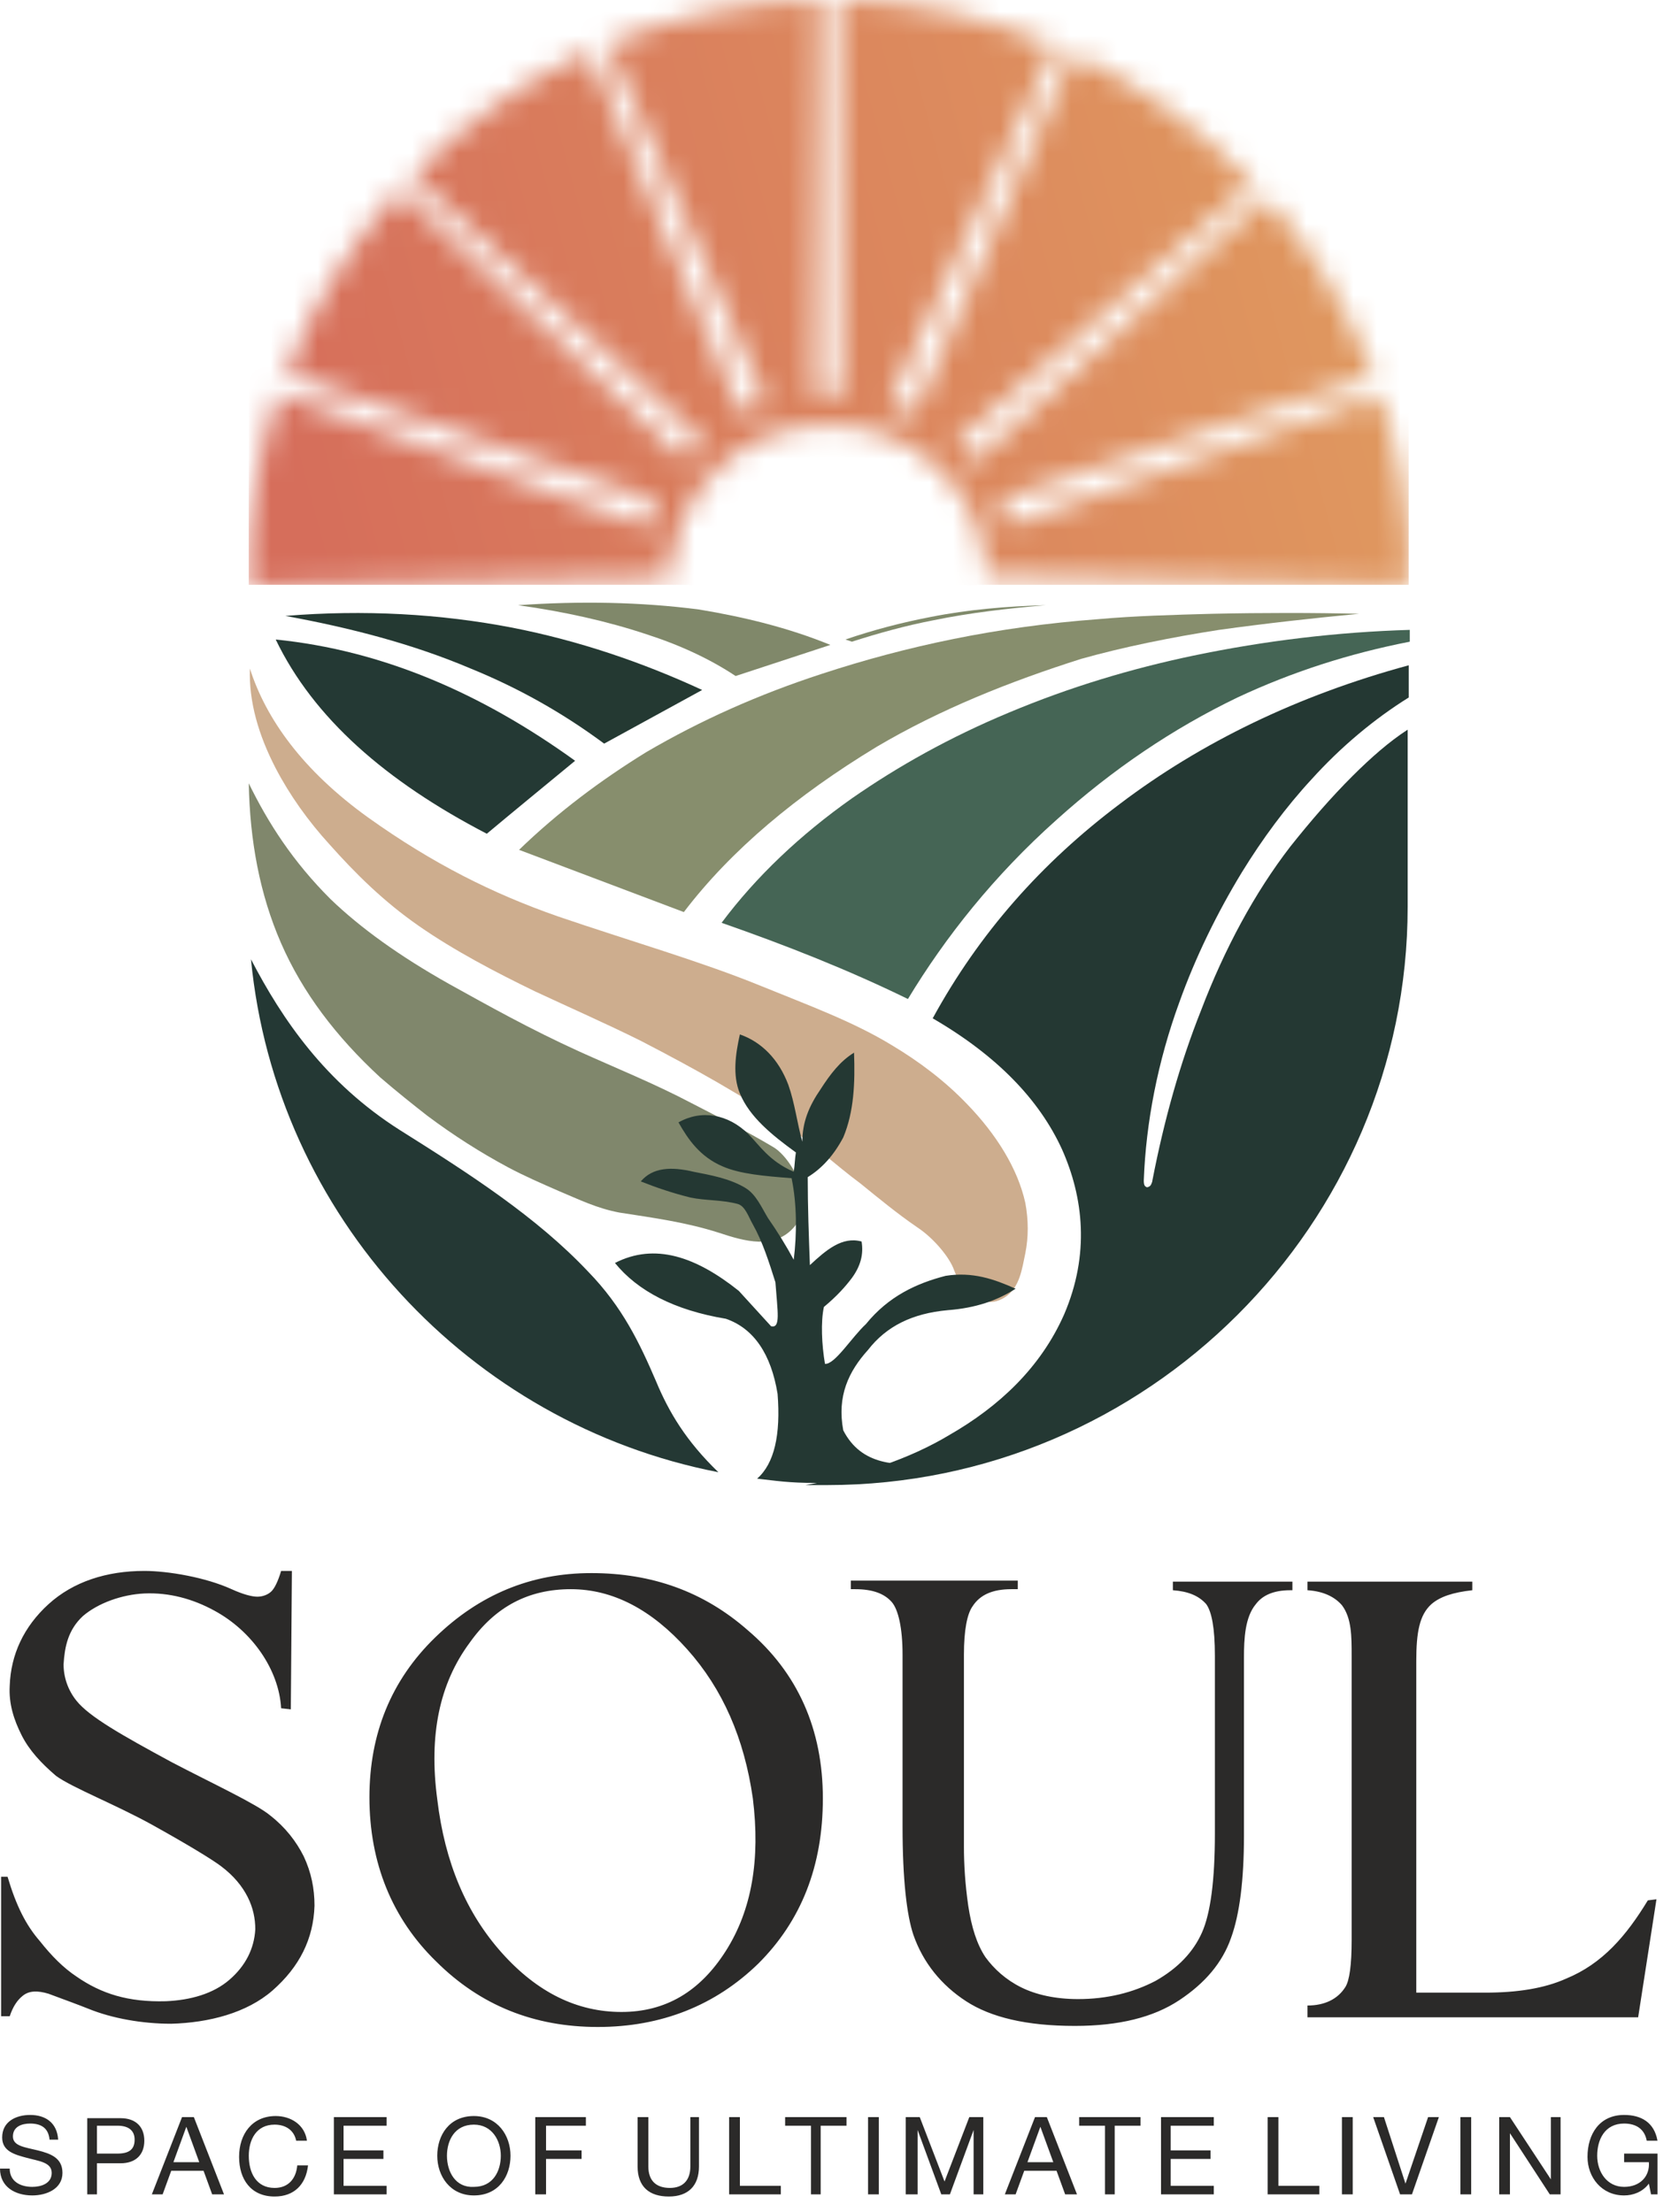 <svg width="71" height="94" viewBox="0 0 71 94" fill="none" xmlns="http://www.w3.org/2000/svg">
<path d="M24.255 67.536C26.039 67.536 27.687 68.402 29.197 70.089C30.707 71.777 31.622 73.874 31.988 76.428C32.309 79.027 31.942 81.171 30.844 82.903C29.746 84.636 28.282 85.503 26.405 85.503C24.529 85.503 22.836 84.682 21.326 82.995C19.816 81.307 18.901 79.164 18.58 76.474C18.214 73.737 18.672 71.549 19.953 69.816C21.051 68.265 22.47 67.536 24.255 67.536ZM12.402 66.852L12.357 72.643L11.945 72.597C11.853 70.956 10.709 69.314 9.108 68.448C8.192 67.946 7.186 67.672 6.133 67.718C5.172 67.764 4.165 68.129 3.525 68.676C2.884 69.269 2.747 69.998 2.701 70.728C2.701 71.275 2.884 71.822 3.25 72.278C3.799 72.962 5.172 73.737 7.277 74.878C9.016 75.79 10.892 76.656 11.487 77.158C12.128 77.659 12.585 78.252 12.906 78.891C13.226 79.575 13.363 80.258 13.363 80.988C13.318 82.402 12.723 83.587 11.579 84.591C10.48 85.548 8.879 85.959 7.277 86.004C6.042 86.004 4.76 85.776 3.754 85.366C3.296 85.183 2.793 85.001 2.06 84.728C1.603 84.591 1.237 84.591 0.962 84.819C0.733 85.001 0.55 85.275 0.413 85.685H0.047V79.757H0.321C0.688 80.988 1.099 81.809 1.694 82.493C2.198 83.131 2.701 83.633 3.25 83.998C4.303 84.728 5.447 85.092 7.048 85.047C8.101 85.001 9.062 84.728 9.748 84.135C10.435 83.542 10.801 82.812 10.847 81.991C10.847 81.535 10.755 81.079 10.526 80.623C10.297 80.167 9.931 79.711 9.382 79.301C9.016 79.027 8.055 78.434 6.499 77.568C4.943 76.702 3.067 75.972 2.381 75.47C1.74 74.923 1.237 74.376 0.916 73.737C0.596 73.099 0.367 72.415 0.413 71.64C0.459 70.317 1.008 69.132 2.06 68.174C3.113 67.216 4.531 66.76 6.133 66.76C7.14 66.76 8.742 67.034 9.84 67.536C10.343 67.764 10.709 67.855 10.938 67.855C11.167 67.855 11.396 67.764 11.533 67.627C11.67 67.49 11.807 67.216 11.945 66.76H12.402V66.852ZM25.124 66.852C22.561 66.852 20.365 67.764 18.489 69.588C16.612 71.412 15.697 73.692 15.697 76.382C15.697 79.164 16.658 81.535 18.534 83.359C20.411 85.229 22.699 86.141 25.399 86.141C28.099 86.141 30.387 85.229 32.217 83.451C34.047 81.627 34.963 79.301 34.963 76.428C34.963 73.51 33.91 71.093 31.759 69.269C29.883 67.627 27.687 66.852 25.124 66.852ZM49.835 67.216H54.914V67.581H54.823C54.091 67.581 53.633 67.809 53.359 68.174C52.901 68.721 52.855 69.633 52.855 70.454V78.024C52.855 79.894 52.672 81.353 52.306 82.356C51.94 83.405 51.208 84.272 50.11 85.001C49.011 85.731 47.547 86.096 45.671 86.096C43.611 86.096 42.101 85.731 41.049 85.047C39.996 84.363 39.218 83.405 38.807 82.219C38.532 81.399 38.349 79.894 38.349 77.614V70.317C38.349 69.177 38.166 68.402 37.891 68.083C37.571 67.718 37.068 67.536 36.336 67.536H36.152V67.171H43.245V67.536H42.971C42.193 67.536 41.644 67.764 41.323 68.265C41.095 68.585 40.957 69.269 40.957 70.317V78.48C40.957 79.21 41.003 80.031 41.14 80.988C41.278 81.9 41.507 82.63 41.873 83.177C42.239 83.679 42.742 84.135 43.383 84.454C44.023 84.773 44.847 84.956 45.808 84.956C47.044 84.956 48.142 84.682 49.103 84.18C50.064 83.633 50.705 82.949 51.071 82.128C51.437 81.307 51.62 79.894 51.62 77.933V70.363C51.62 69.177 51.482 68.493 51.254 68.174C50.933 67.809 50.476 67.627 49.835 67.581V67.216ZM70.016 80.76L70.382 80.715L69.604 85.731H55.555V85.229C56.287 85.229 56.837 84.956 57.157 84.454C57.34 84.18 57.431 83.496 57.431 82.447V70.363C57.431 69.542 57.431 68.767 57.02 68.22C56.745 67.9 56.287 67.627 55.555 67.581V67.216H62.557V67.581C61.733 67.672 61.184 67.855 60.818 68.174C60.314 68.63 60.177 69.36 60.177 70.591V84.682H63.106C64.479 84.682 65.623 84.499 66.538 84.089C68.094 83.451 69.1 82.265 70.016 80.76Z" fill="#2B2A29"/>
<path d="M70.152 93.255H70.426V91.522H69.008V91.887H70.06C70.106 92.48 69.694 92.936 69.008 92.936C68.276 92.936 67.864 92.297 67.864 91.613C67.864 90.929 68.184 90.245 69.008 90.245C69.511 90.245 69.877 90.473 69.969 90.975H70.426C70.289 90.2 69.74 89.88 69.008 89.88C67.955 89.88 67.452 90.701 67.452 91.659C67.452 92.525 68.047 93.3 69.008 93.3C69.374 93.3 69.786 93.164 70.06 92.799L70.152 93.255ZM63.745 93.255H64.157V90.656L65.85 93.255H66.308V89.972H65.896V92.617L64.157 89.972H63.7V93.255H63.745ZM62.052 93.255H62.51V89.972H62.052V93.255ZM61.137 89.972H60.679L59.718 92.799L58.803 89.972H58.346L59.489 93.255H59.993L61.137 89.972ZM57.018 93.255H57.476V89.972H57.018V93.255ZM53.907 93.255H56.057V92.89H54.319V89.972H53.861V93.255H53.907ZM49.285 93.255H51.573V92.89H49.742V91.75H51.436V91.385H49.742V90.336H51.573V89.972H49.331V93.255H49.285ZM46.905 93.255H47.363V90.336H48.461V89.972H45.853V90.336H46.951V93.255H46.905ZM44.205 90.382L44.754 91.887H43.656L44.205 90.382ZM42.695 93.255H43.153L43.519 92.252H44.892L45.258 93.255H45.761L44.48 89.972H43.977L42.695 93.255ZM38.577 93.255H38.989V90.519L39.995 93.255H40.361L41.368 90.519V93.255H41.78V89.972H41.185L40.133 92.708L39.08 89.972H38.485V93.255H38.577ZM36.883 93.255H37.341V89.972H36.883V93.255ZM34.412 93.255H34.87V90.336H35.968V89.972H33.36V90.336H34.458V93.255H34.412ZM31.026 93.255H33.177V92.89H31.438V89.972H30.98V93.255H31.026ZM29.791 89.972H29.333V92.069C29.333 92.662 29.013 92.981 28.463 92.981C27.869 92.981 27.548 92.662 27.548 92.069V89.972H27.091V92.069C27.091 92.936 27.594 93.346 28.418 93.346C29.241 93.346 29.699 92.89 29.699 92.069V89.972H29.791ZM22.743 93.255H23.201V91.75H24.711V91.385H23.201V90.336H24.894V89.972H22.743V93.255ZM18.991 91.613C18.991 90.975 19.311 90.291 20.135 90.291C20.913 90.291 21.279 90.975 21.279 91.613C21.279 92.252 20.959 92.936 20.135 92.936C19.357 92.981 18.991 92.297 18.991 91.613ZM18.579 91.613C18.579 92.48 19.128 93.3 20.135 93.3C21.187 93.3 21.691 92.48 21.691 91.613C21.691 90.747 21.142 89.926 20.135 89.926C19.082 89.926 18.579 90.747 18.579 91.613ZM14.14 93.255H16.428V92.89H14.598V91.75H16.291V91.385H14.598V90.336H16.428V89.972H14.186V93.255H14.14ZM13.042 90.975C12.95 90.291 12.355 89.926 11.715 89.926C10.708 89.926 10.159 90.701 10.159 91.659C10.159 92.617 10.662 93.346 11.669 93.346C12.493 93.346 12.996 92.844 13.088 92.024H12.63C12.584 92.571 12.264 92.981 11.669 92.981C10.891 92.981 10.571 92.343 10.571 91.613C10.571 90.929 10.891 90.291 11.669 90.291C12.127 90.291 12.493 90.519 12.584 90.975H13.042ZM7.917 90.382L8.466 91.887H7.368L7.917 90.382ZM6.452 93.255H6.91L7.276 92.252H8.649L9.015 93.255H9.518L8.237 89.972H7.734L6.452 93.255ZM4.119 90.336H4.988C5.491 90.336 5.72 90.564 5.72 90.929C5.72 91.34 5.491 91.522 4.988 91.522H4.119V90.336ZM3.661 93.255H4.119V91.933H5.125C5.766 91.933 6.132 91.568 6.132 90.975C6.132 90.382 5.766 90.017 5.125 90.017H3.707V93.255H3.661ZM2.471 90.929C2.425 90.2 1.922 89.88 1.281 89.88C0.686 89.88 0.092 90.154 0.092 90.838C0.092 91.431 0.641 91.568 1.144 91.704C1.647 91.841 2.197 91.887 2.197 92.343C2.197 92.799 1.739 92.936 1.373 92.936C0.869 92.936 0.412 92.708 0.412 92.16H0C0 92.936 0.641 93.3 1.373 93.3C1.968 93.3 2.654 93.027 2.654 92.343C2.654 91.704 2.151 91.522 1.602 91.385C1.053 91.249 0.549 91.203 0.549 90.793C0.549 90.382 0.915 90.245 1.281 90.245C1.739 90.245 2.059 90.428 2.105 90.929H2.471Z" fill="#2B2A29"/>
<path fill-rule="evenodd" clip-rule="evenodd" d="M59.857 28.273V29.641C58.392 30.553 56.974 31.739 55.738 33.107C54.64 34.292 53.633 35.66 52.764 37.074C51.711 38.807 50.796 40.676 50.11 42.592C49.194 45.1 48.691 47.699 48.599 50.162C48.599 50.253 48.599 50.39 48.691 50.435C48.737 50.481 48.828 50.435 48.874 50.39C48.92 50.344 48.966 50.207 48.966 50.162C49.469 47.562 50.155 45.145 51.025 42.957C52.032 40.312 53.313 37.94 54.823 35.98C55.693 34.885 56.562 33.882 57.477 32.97C58.255 32.195 59.033 31.511 59.811 31.009V38.533C59.811 52.031 48.737 63.112 35.146 63.112C34.825 63.112 34.551 63.112 34.23 63.112C36.519 62.702 38.623 62.018 40.362 60.969C42.422 59.783 44.206 58.142 45.213 55.862C46.311 53.308 46.037 50.891 45.122 48.839C44.161 46.742 42.376 44.872 39.63 43.276C41.598 39.673 44.252 36.664 47.593 34.156C51.025 31.556 55.143 29.55 59.857 28.273Z" fill="#243833"/>
<path fill-rule="evenodd" clip-rule="evenodd" d="M30.524 62.565C19.954 60.513 11.717 51.666 10.664 40.768C11.991 43.321 13.822 46.012 16.979 48.018C19.954 49.888 22.791 51.712 24.987 54.038C26.452 55.543 27.184 57.093 27.87 58.689C28.419 60.011 29.152 61.243 30.524 62.565Z" fill="#243834"/>
<mask id="mask0_543_2623" style="mask-type:luminance" maskUnits="userSpaceOnUse" x="10" y="0" width="50" height="25">
<path d="M35.646 0C38.895 0.046 41.961 0.73 44.799 1.961L37.797 17.146L38.85 17.602L45.577 2.28C48.459 3.603 51.068 5.518 53.219 7.798L40.634 18.788L41.412 19.609L53.813 8.391C55.736 10.579 57.291 13.179 58.344 15.96L42.465 21.25L42.831 22.345L58.618 16.781C59.442 19.244 59.9 21.843 59.9 24.579V24.898L41.916 24.442C41.824 20.931 38.895 18.058 35.326 18.058H35.051C31.482 18.058 28.553 20.977 28.462 24.534L10.523 24.944V24.625C10.523 21.889 10.981 19.198 11.851 16.736L27.547 22.39L27.913 21.296L12.171 15.869C13.269 12.996 14.916 10.351 16.976 8.071L29.057 19.517L29.835 18.697L17.525 7.479C19.676 5.29 22.192 3.466 25.03 2.189L31.482 17.557L32.535 17.101L25.808 1.87C28.599 0.73 31.619 0.046 34.777 0L34.594 16.781H35.738L35.646 0Z" fill="white"/>
</mask>
<g mask="url(#mask0_543_2623)">
<path d="M59.855 0H10.57V24.853H59.855V0Z" fill="url(#paint0_linear_543_2623)"/>
</g>
<path fill-rule="evenodd" clip-rule="evenodd" d="M44.892 34.84C42.238 37.211 40.178 39.81 38.577 42.455C36.06 41.224 33.406 40.175 30.66 39.217C32.124 37.256 34.001 35.478 36.197 33.928C38.165 32.559 40.361 31.328 42.878 30.279C45.487 29.185 48.095 28.41 50.703 27.863C53.77 27.224 56.836 26.859 59.901 26.768V27.27C57.339 27.771 54.914 28.547 52.58 29.641C49.834 30.963 47.272 32.696 44.892 34.84Z" fill="#456555"/>
<path fill-rule="evenodd" clip-rule="evenodd" d="M37.247 31.739C33.861 33.791 31.07 36.116 29.056 38.761L22.055 36.116C23.702 34.52 25.532 33.152 27.454 31.967C29.788 30.599 32.259 29.504 34.914 28.638C38.529 27.452 42.373 26.631 46.674 26.312C48.184 26.175 49.832 26.13 51.525 26.084C53.63 26.038 55.781 26.038 57.748 26.084C55.826 26.266 53.767 26.494 51.799 26.768C49.74 27.087 47.727 27.498 45.942 27.999C42.922 28.957 39.947 30.142 37.247 31.739Z" fill="#878E6D"/>
<path fill-rule="evenodd" clip-rule="evenodd" d="M24.436 32.331C23.109 33.426 21.828 34.475 20.684 35.432C16.383 33.198 13.316 30.507 11.715 27.178C16.245 27.634 20.455 29.459 24.436 32.331Z" fill="#243934"/>
<path fill-rule="evenodd" clip-rule="evenodd" d="M29.835 29.322L25.67 31.602C23.886 30.279 22.009 29.23 19.996 28.41C17.525 27.361 14.871 26.677 12.125 26.175C15.466 25.902 18.715 26.084 21.781 26.677C24.572 27.224 27.272 28.136 29.835 29.322Z" fill="#243932"/>
<path fill-rule="evenodd" clip-rule="evenodd" d="M35.282 27.407L31.256 28.729C30.157 27.999 28.876 27.407 27.457 26.951C25.81 26.403 23.979 25.993 22.012 25.719C24.666 25.537 27.229 25.582 29.7 25.902C31.622 26.221 33.498 26.677 35.282 27.407Z" fill="#80886A"/>
<path fill-rule="evenodd" clip-rule="evenodd" d="M44.434 25.719C42.832 25.856 41.23 26.038 39.674 26.358C38.484 26.586 37.34 26.905 36.196 27.27L35.922 27.178C37.112 26.768 38.347 26.449 39.537 26.221C41.139 25.902 42.786 25.765 44.434 25.719Z" fill="#808A6B"/>
<path fill-rule="evenodd" clip-rule="evenodd" d="M38.989 52.168C39.675 52.624 40.361 53.445 40.544 53.992C40.728 54.448 40.865 54.813 41.231 55.041C41.505 55.223 42.055 55.543 42.695 55.132C43.336 54.722 43.428 53.901 43.565 53.263C43.702 52.578 43.702 51.849 43.565 51.119C43.244 49.66 42.329 48.201 41.094 46.924C40.133 45.921 39.034 45.1 37.89 44.416C36.243 43.413 34.367 42.729 32.353 41.908C29.791 40.859 26.77 39.992 23.704 38.944C20.959 37.986 18.396 36.709 15.65 34.748C12.859 32.742 11.303 30.553 10.617 28.41C10.571 29.823 10.983 31.237 11.715 32.651C12.31 33.791 13.088 34.885 14.003 35.888C15.101 37.12 16.291 38.305 17.801 39.354C19.311 40.403 21.05 41.315 22.743 42.136C24.208 42.82 25.764 43.504 27.228 44.233C29.516 45.419 31.575 46.559 33.543 47.927C34.596 48.657 35.465 49.478 36.563 50.298C37.295 50.891 38.119 51.575 38.989 52.168Z" fill="#CDAD8E"/>
<path fill-rule="evenodd" clip-rule="evenodd" d="M16.153 45.784C14.277 44.051 12.858 42.181 11.943 40.084C11.028 37.986 10.616 35.706 10.57 33.289C11.394 34.976 12.447 36.618 14.048 38.214C15.329 39.445 16.977 40.631 19.082 41.816C20.729 42.729 22.514 43.732 24.619 44.689C26.129 45.373 27.822 46.057 29.378 46.878C30.522 47.471 31.712 48.064 32.856 48.748C33.634 49.204 34.732 51.119 33.68 52.214C32.856 53.08 31.666 52.761 30.568 52.396C29.149 51.94 27.776 51.758 26.312 51.53C25.351 51.347 24.619 50.982 23.75 50.618C23.017 50.298 22.285 49.979 21.599 49.614C20.409 48.976 19.265 48.246 18.167 47.425C17.526 46.924 16.84 46.377 16.153 45.784Z" fill="#80876C"/>
<path fill-rule="evenodd" clip-rule="evenodd" d="M35.83 48.337C35.418 49.113 34.915 49.66 34.32 50.025C34.32 51.256 34.366 52.533 34.412 53.764C35.098 53.126 35.785 52.533 36.608 52.761C36.7 53.308 36.562 53.81 36.196 54.311C35.922 54.676 35.556 55.087 35.007 55.542C34.869 56.181 34.915 57.139 35.052 57.959C35.464 58.005 36.196 56.819 36.791 56.272C37.752 55.087 38.942 54.539 40.178 54.22C41.322 54.038 42.237 54.357 43.152 54.767C42.374 55.269 41.459 55.588 40.269 55.679C38.759 55.816 37.661 56.363 36.883 57.367C36.059 58.279 35.556 59.328 35.83 60.787C36.608 62.292 38.073 62.292 39.583 62.2C38.027 62.383 35.922 63.021 34.686 63.021C33.496 63.021 32.993 62.93 32.169 62.839C32.902 62.2 33.176 60.969 33.039 59.236C32.764 57.549 32.032 56.455 30.842 56.044C28.646 55.679 27.09 54.858 26.129 53.673C27.822 52.806 29.561 53.399 31.391 54.858C31.849 55.36 32.307 55.862 32.764 56.363C33.176 56.455 33.039 55.77 32.947 54.494C32.673 53.627 32.398 52.761 31.986 52.031C31.803 51.712 31.666 51.256 31.346 51.165C30.659 50.982 29.973 51.028 29.332 50.891C28.6 50.709 27.914 50.481 27.227 50.207C27.73 49.614 28.509 49.569 29.47 49.797C30.156 49.934 30.98 50.07 31.666 50.481C32.124 50.754 32.352 51.302 32.627 51.758C33.039 52.35 33.405 52.943 33.725 53.536C33.862 52.442 33.862 51.165 33.634 50.07C32.444 49.979 31.437 49.888 30.705 49.569C29.744 49.158 29.241 48.429 28.829 47.699C29.79 47.152 30.934 47.334 31.803 48.201C32.261 48.657 32.673 49.341 33.725 49.797C33.771 49.523 33.771 49.249 33.817 48.976C32.81 48.246 31.849 47.471 31.437 46.468C31.117 45.693 31.254 44.781 31.437 43.96C32.352 44.279 33.085 45.009 33.496 46.103C33.771 46.878 33.862 47.699 34.091 48.52C34.091 47.699 34.366 47.015 34.869 46.285C35.281 45.647 35.693 45.1 36.288 44.735C36.334 46.012 36.288 47.243 35.83 48.337Z" fill="#243833"/>
<defs>
<linearGradient id="paint0_linear_543_2623" x1="11.984" y1="18.631" x2="58.391" y2="6.173" gradientUnits="userSpaceOnUse">
<stop stop-color="#D66E5B"/>
<stop offset="1" stop-color="#E09A5F"/>
</linearGradient>
</defs>
</svg>
